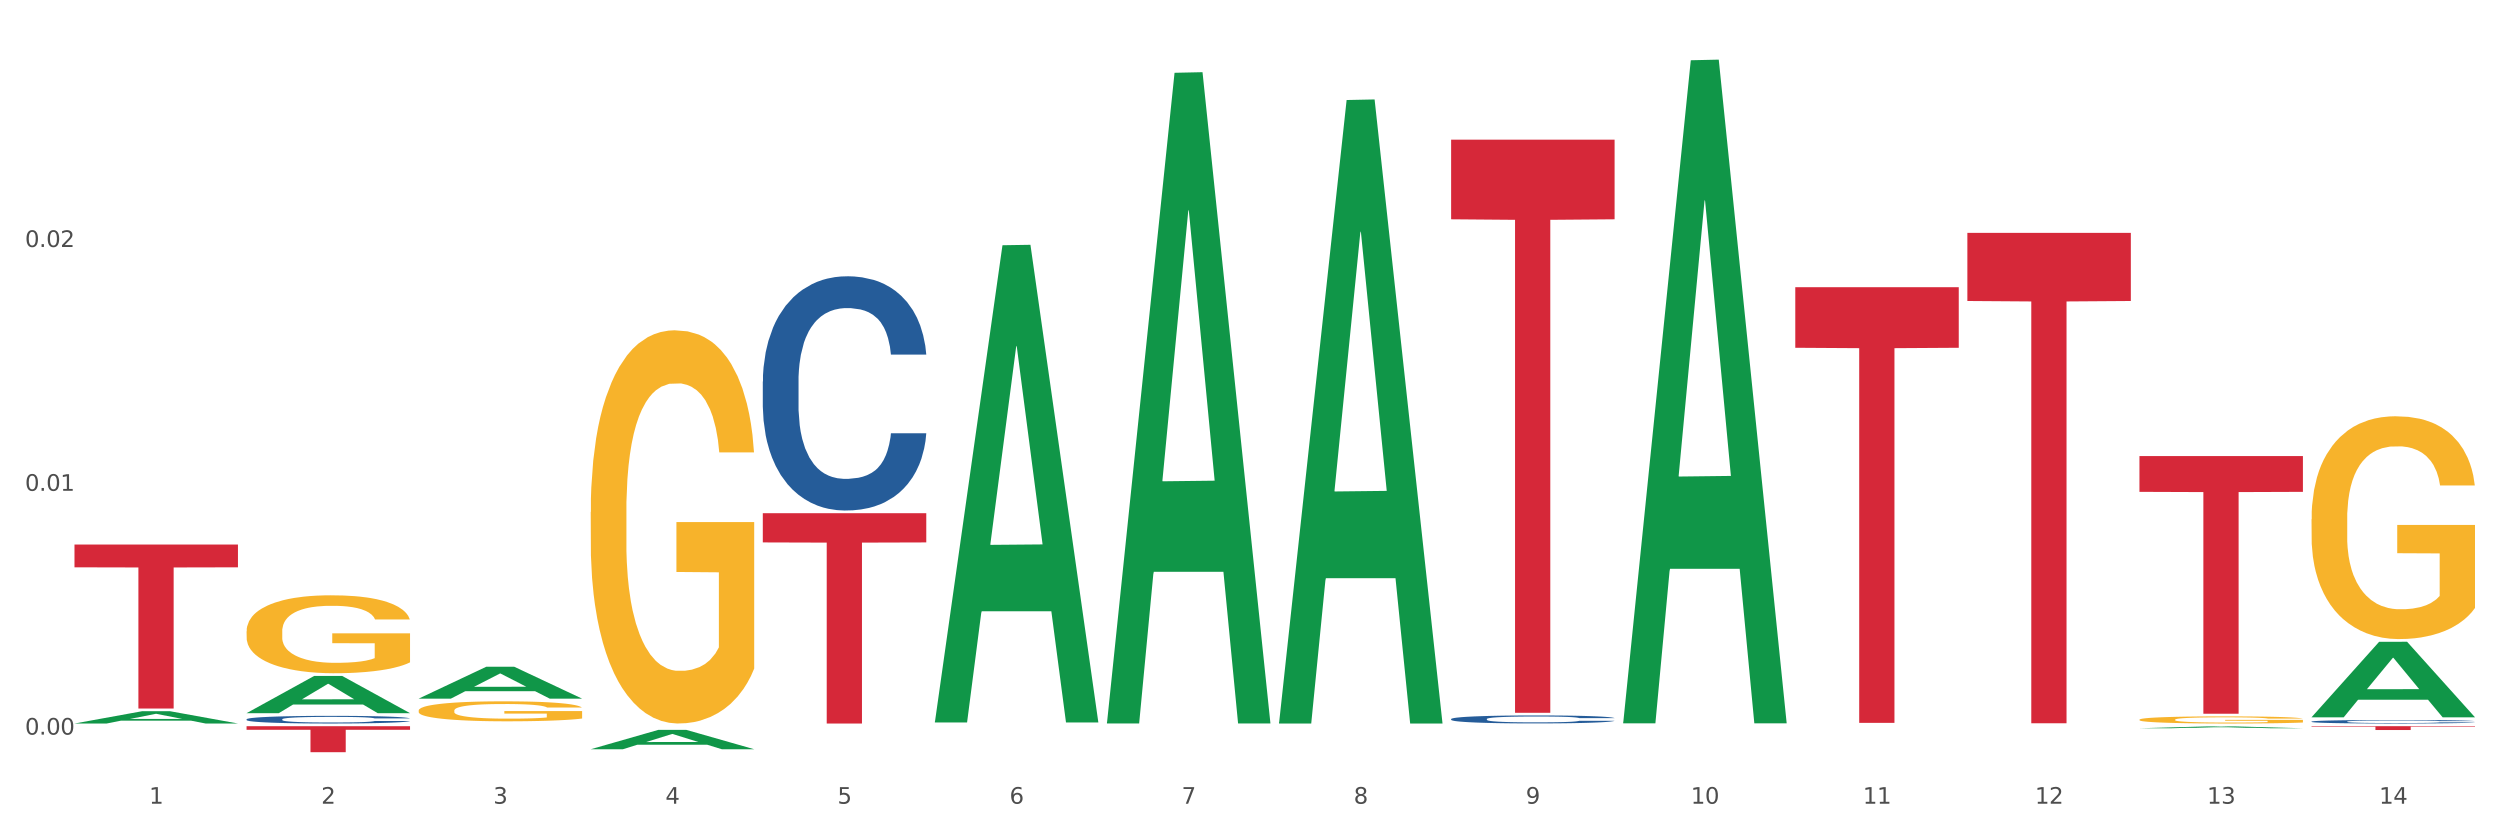 <?xml version="1.0" encoding="utf-8" standalone="no"?>
<!DOCTYPE svg PUBLIC "-//W3C//DTD SVG 1.1//EN"
  "http://www.w3.org/Graphics/SVG/1.1/DTD/svg11.dtd">
<svg xmlns:xlink="http://www.w3.org/1999/xlink" width="1080pt" height="360pt" viewBox="0 0 1080 360" xmlns="http://www.w3.org/2000/svg" version="1.1">
 <rect x="0" y="0" width="1080" height="360" fill="#333333" stroke="none"/>
 <defs>
  <style type="text/css">*{stroke-linejoin: round; stroke-linecap: butt}</style>
 </defs>
 <g id="figure_1">
  <g id="patch_1">
   <path d="M 0 360 
L 1080 360 
L 1080 0 
L 0 0 
z
" style="fill: #ffffff; stroke: #ffffff; stroke-linejoin: miter"/>
  </g>
  <g id="axes_1">
   <g id="matplotlib.axis_1">
    <g id="xtick_1">
     <g id="text_1">
      <!-- 1 -->
      <g style="fill: #4d4d4d" transform="translate(64.432 347.204) scale(0.096 -0.096)">
       <defs>
        <path id="DejaVuSans-31" d="M 794 531 
L 1825 531 
L 1825 4091 
L 703 3866 
L 703 4441 
L 1819 4666 
L 2450 4666 
L 2450 531 
L 3481 531 
L 3481 0 
L 794 0 
L 794 531 
z
" transform="scale(0.016)"/>
       </defs>
       <use xlink:href="#DejaVuSans-31"/>
      </g>
     </g>
    </g>
    <g id="xtick_2">
     <g id="text_2">
      <!-- 2 -->
      <g style="fill: #4d4d4d" transform="translate(138.771 347.204) scale(0.096 -0.096)">
       <defs>
        <path id="DejaVuSans-32" d="M 1228 531 
L 3431 531 
L 3431 0 
L 469 0 
L 469 531 
Q 828 903 1448 1529 
Q 2069 2156 2228 2338 
Q 2531 2678 2651 2914 
Q 2772 3150 2772 3378 
Q 2772 3750 2511 3984 
Q 2250 4219 1831 4219 
Q 1534 4219 1204 4116 
Q 875 4013 500 3803 
L 500 4441 
Q 881 4594 1212 4672 
Q 1544 4750 1819 4750 
Q 2544 4750 2975 4387 
Q 3406 4025 3406 3419 
Q 3406 3131 3298 2873 
Q 3191 2616 2906 2266 
Q 2828 2175 2409 1742 
Q 1991 1309 1228 531 
z
" transform="scale(0.016)"/>
       </defs>
       <use xlink:href="#DejaVuSans-32"/>
      </g>
     </g>
    </g>
    <g id="xtick_3">
     <g id="text_3">
      <!-- 3 -->
      <g style="fill: #4d4d4d" transform="translate(213.109 347.204) scale(0.096 -0.096)">
       <defs>
        <path id="DejaVuSans-33" d="M 2597 2516 
Q 3050 2419 3304 2112 
Q 3559 1806 3559 1356 
Q 3559 666 3084 287 
Q 2609 -91 1734 -91 
Q 1441 -91 1130 -33 
Q 819 25 488 141 
L 488 750 
Q 750 597 1062 519 
Q 1375 441 1716 441 
Q 2309 441 2620 675 
Q 2931 909 2931 1356 
Q 2931 1769 2642 2001 
Q 2353 2234 1838 2234 
L 1294 2234 
L 1294 2753 
L 1863 2753 
Q 2328 2753 2575 2939 
Q 2822 3125 2822 3475 
Q 2822 3834 2567 4026 
Q 2313 4219 1838 4219 
Q 1578 4219 1281 4162 
Q 984 4106 628 3988 
L 628 4550 
Q 988 4650 1302 4700 
Q 1616 4750 1894 4750 
Q 2613 4750 3031 4423 
Q 3450 4097 3450 3541 
Q 3450 3153 3228 2886 
Q 3006 2619 2597 2516 
z
" transform="scale(0.016)"/>
       </defs>
       <use xlink:href="#DejaVuSans-33"/>
      </g>
     </g>
    </g>
    <g id="xtick_4">
     <g id="text_4">
      <!-- 4 -->
      <g style="fill: #4d4d4d" transform="translate(287.448 347.204) scale(0.096 -0.096)">
       <defs>
        <path id="DejaVuSans-34" d="M 2419 4116 
L 825 1625 
L 2419 1625 
L 2419 4116 
z
M 2253 4666 
L 3047 4666 
L 3047 1625 
L 3713 1625 
L 3713 1100 
L 3047 1100 
L 3047 0 
L 2419 0 
L 2419 1100 
L 313 1100 
L 313 1709 
L 2253 4666 
z
" transform="scale(0.016)"/>
       </defs>
       <use xlink:href="#DejaVuSans-34"/>
      </g>
     </g>
    </g>
    <g id="xtick_5">
     <g id="text_5">
      <!-- 5 -->
      <g style="fill: #4d4d4d" transform="translate(361.787 347.204) scale(0.096 -0.096)">
       <defs>
        <path id="DejaVuSans-35" d="M 691 4666 
L 3169 4666 
L 3169 4134 
L 1269 4134 
L 1269 2991 
Q 1406 3038 1543 3061 
Q 1681 3084 1819 3084 
Q 2600 3084 3056 2656 
Q 3513 2228 3513 1497 
Q 3513 744 3044 326 
Q 2575 -91 1722 -91 
Q 1428 -91 1123 -41 
Q 819 9 494 109 
L 494 744 
Q 775 591 1075 516 
Q 1375 441 1709 441 
Q 2250 441 2565 725 
Q 2881 1009 2881 1497 
Q 2881 1984 2565 2268 
Q 2250 2553 1709 2553 
Q 1456 2553 1204 2497 
Q 953 2441 691 2322 
L 691 4666 
z
" transform="scale(0.016)"/>
       </defs>
       <use xlink:href="#DejaVuSans-35"/>
      </g>
     </g>
    </g>
    <g id="xtick_6">
     <g id="text_6">
      <!-- 6 -->
      <g style="fill: #4d4d4d" transform="translate(436.125 347.204) scale(0.096 -0.096)">
       <defs>
        <path id="DejaVuSans-36" d="M 2113 2584 
Q 1688 2584 1439 2293 
Q 1191 2003 1191 1497 
Q 1191 994 1439 701 
Q 1688 409 2113 409 
Q 2538 409 2786 701 
Q 3034 994 3034 1497 
Q 3034 2003 2786 2293 
Q 2538 2584 2113 2584 
z
M 3366 4563 
L 3366 3988 
Q 3128 4100 2886 4159 
Q 2644 4219 2406 4219 
Q 1781 4219 1451 3797 
Q 1122 3375 1075 2522 
Q 1259 2794 1537 2939 
Q 1816 3084 2150 3084 
Q 2853 3084 3261 2657 
Q 3669 2231 3669 1497 
Q 3669 778 3244 343 
Q 2819 -91 2113 -91 
Q 1303 -91 875 529 
Q 447 1150 447 2328 
Q 447 3434 972 4092 
Q 1497 4750 2381 4750 
Q 2619 4750 2861 4703 
Q 3103 4656 3366 4563 
z
" transform="scale(0.016)"/>
       </defs>
       <use xlink:href="#DejaVuSans-36"/>
      </g>
     </g>
    </g>
    <g id="xtick_7">
     <g id="text_7">
      <!-- 7 -->
      <g style="fill: #4d4d4d" transform="translate(510.464 347.204) scale(0.096 -0.096)">
       <defs>
        <path id="DejaVuSans-37" d="M 525 4666 
L 3525 4666 
L 3525 4397 
L 1831 0 
L 1172 0 
L 2766 4134 
L 525 4134 
L 525 4666 
z
" transform="scale(0.016)"/>
       </defs>
       <use xlink:href="#DejaVuSans-37"/>
      </g>
     </g>
    </g>
    <g id="xtick_8">
     <g id="text_8">
      <!-- 8 -->
      <g style="fill: #4d4d4d" transform="translate(584.803 347.204) scale(0.096 -0.096)">
       <defs>
        <path id="DejaVuSans-38" d="M 2034 2216 
Q 1584 2216 1326 1975 
Q 1069 1734 1069 1313 
Q 1069 891 1326 650 
Q 1584 409 2034 409 
Q 2484 409 2743 651 
Q 3003 894 3003 1313 
Q 3003 1734 2745 1975 
Q 2488 2216 2034 2216 
z
M 1403 2484 
Q 997 2584 770 2862 
Q 544 3141 544 3541 
Q 544 4100 942 4425 
Q 1341 4750 2034 4750 
Q 2731 4750 3128 4425 
Q 3525 4100 3525 3541 
Q 3525 3141 3298 2862 
Q 3072 2584 2669 2484 
Q 3125 2378 3379 2068 
Q 3634 1759 3634 1313 
Q 3634 634 3220 271 
Q 2806 -91 2034 -91 
Q 1263 -91 848 271 
Q 434 634 434 1313 
Q 434 1759 690 2068 
Q 947 2378 1403 2484 
z
M 1172 3481 
Q 1172 3119 1398 2916 
Q 1625 2713 2034 2713 
Q 2441 2713 2670 2916 
Q 2900 3119 2900 3481 
Q 2900 3844 2670 4047 
Q 2441 4250 2034 4250 
Q 1625 4250 1398 4047 
Q 1172 3844 1172 3481 
z
" transform="scale(0.016)"/>
       </defs>
       <use xlink:href="#DejaVuSans-38"/>
      </g>
     </g>
    </g>
    <g id="xtick_9">
     <g id="text_9">
      <!-- 9 -->
      <g style="fill: #4d4d4d" transform="translate(659.142 347.204) scale(0.096 -0.096)">
       <defs>
        <path id="DejaVuSans-39" d="M 703 97 
L 703 672 
Q 941 559 1184 500 
Q 1428 441 1663 441 
Q 2288 441 2617 861 
Q 2947 1281 2994 2138 
Q 2813 1869 2534 1725 
Q 2256 1581 1919 1581 
Q 1219 1581 811 2004 
Q 403 2428 403 3163 
Q 403 3881 828 4315 
Q 1253 4750 1959 4750 
Q 2769 4750 3195 4129 
Q 3622 3509 3622 2328 
Q 3622 1225 3098 567 
Q 2575 -91 1691 -91 
Q 1453 -91 1209 -44 
Q 966 3 703 97 
z
M 1959 2075 
Q 2384 2075 2632 2365 
Q 2881 2656 2881 3163 
Q 2881 3666 2632 3958 
Q 2384 4250 1959 4250 
Q 1534 4250 1286 3958 
Q 1038 3666 1038 3163 
Q 1038 2656 1286 2365 
Q 1534 2075 1959 2075 
z
" transform="scale(0.016)"/>
       </defs>
       <use xlink:href="#DejaVuSans-39"/>
      </g>
     </g>
    </g>
    <g id="xtick_10">
     <g id="text_10">
      <!-- 10 -->
      <g style="fill: #4d4d4d" transform="translate(730.426 347.204) scale(0.096 -0.096)">
       <defs>
        <path id="DejaVuSans-30" d="M 2034 4250 
Q 1547 4250 1301 3770 
Q 1056 3291 1056 2328 
Q 1056 1369 1301 889 
Q 1547 409 2034 409 
Q 2525 409 2770 889 
Q 3016 1369 3016 2328 
Q 3016 3291 2770 3770 
Q 2525 4250 2034 4250 
z
M 2034 4750 
Q 2819 4750 3233 4129 
Q 3647 3509 3647 2328 
Q 3647 1150 3233 529 
Q 2819 -91 2034 -91 
Q 1250 -91 836 529 
Q 422 1150 422 2328 
Q 422 3509 836 4129 
Q 1250 4750 2034 4750 
z
" transform="scale(0.016)"/>
       </defs>
       <use xlink:href="#DejaVuSans-31"/>
       <use xlink:href="#DejaVuSans-30" transform="translate(63.623 0)"/>
      </g>
     </g>
    </g>
    <g id="xtick_11">
     <g id="text_11">
      <!-- 11 -->
      <g style="fill: #4d4d4d" transform="translate(804.765 347.204) scale(0.096 -0.096)">
       <use xlink:href="#DejaVuSans-31"/>
       <use xlink:href="#DejaVuSans-31" transform="translate(63.623 0)"/>
      </g>
     </g>
    </g>
    <g id="xtick_12">
     <g id="text_12">
      <!-- 12 -->
      <g style="fill: #4d4d4d" transform="translate(879.104 347.204) scale(0.096 -0.096)">
       <use xlink:href="#DejaVuSans-31"/>
       <use xlink:href="#DejaVuSans-32" transform="translate(63.623 0)"/>
      </g>
     </g>
    </g>
    <g id="xtick_13">
     <g id="text_13">
      <!-- 13 -->
      <g style="fill: #4d4d4d" transform="translate(953.442 347.204) scale(0.096 -0.096)">
       <use xlink:href="#DejaVuSans-31"/>
       <use xlink:href="#DejaVuSans-33" transform="translate(63.623 0)"/>
      </g>
     </g>
    </g>
    <g id="xtick_14">
     <g id="text_14">
      <!-- 14 -->
      <g style="fill: #4d4d4d" transform="translate(1027.781 347.204) scale(0.096 -0.096)">
       <use xlink:href="#DejaVuSans-31"/>
       <use xlink:href="#DejaVuSans-34" transform="translate(63.623 0)"/>
      </g>
     </g>
    </g>
    <g id="xtick_15"/>
    <g id="xtick_16"/>
    <g id="xtick_17"/>
    <g id="xtick_18"/>
    <g id="xtick_19"/>
    <g id="xtick_20"/>
    <g id="xtick_21"/>
    <g id="xtick_22"/>
    <g id="xtick_23"/>
    <g id="xtick_24"/>
    <g id="xtick_25"/>
    <g id="xtick_26"/>
    <g id="xtick_27"/>
   </g>
   <g id="matplotlib.axis_2">
    <g id="ytick_1">
     <g id="text_15">
      <!-- 0.00 -->
      <g style="fill: #4d4d4d" transform="translate(10.8 317.356) scale(0.096 -0.096)">
       <defs>
        <path id="DejaVuSans-2e" d="M 684 794 
L 1344 794 
L 1344 0 
L 684 0 
L 684 794 
z
" transform="scale(0.016)"/>
       </defs>
       <use xlink:href="#DejaVuSans-30"/>
       <use xlink:href="#DejaVuSans-2e" transform="translate(63.623 0)"/>
       <use xlink:href="#DejaVuSans-30" transform="translate(95.41 0)"/>
       <use xlink:href="#DejaVuSans-30" transform="translate(159.033 0)"/>
      </g>
     </g>
    </g>
    <g id="ytick_2">
     <g id="text_16">
      <!-- 0.01 -->
      <g style="fill: #4d4d4d" transform="translate(10.8 212.024) scale(0.096 -0.096)">
       <use xlink:href="#DejaVuSans-30"/>
       <use xlink:href="#DejaVuSans-2e" transform="translate(63.623 0)"/>
       <use xlink:href="#DejaVuSans-30" transform="translate(95.41 0)"/>
       <use xlink:href="#DejaVuSans-31" transform="translate(159.033 0)"/>
      </g>
     </g>
    </g>
    <g id="ytick_3">
     <g id="text_17">
      <!-- 0.02 -->
      <g style="fill: #4d4d4d" transform="translate(10.8 106.691) scale(0.096 -0.096)">
       <use xlink:href="#DejaVuSans-30"/>
       <use xlink:href="#DejaVuSans-2e" transform="translate(63.623 0)"/>
       <use xlink:href="#DejaVuSans-30" transform="translate(95.41 0)"/>
       <use xlink:href="#DejaVuSans-32" transform="translate(159.033 0)"/>
      </g>
     </g>
    </g>
    <g id="ytick_4"/>
    <g id="ytick_5"/>
    <g id="ytick_6"/>
   </g>
   <g id="PolyCollection_1">
    <path d="M 32.175 312.547 
L 32.248 312.542 
L 61.37 307.249 
L 73.456 307.244 
L 102.797 312.557 
L 88.818 312.557 
L 82.484 311.32 
L 52.415 311.32 
L 52.197 311.34 
L 46.081 312.557 
L 32.175 312.557 
L 32.175 312.547 
L 56.201 310.582 
L 78.698 310.577 
L 67.559 308.376 
L 67.413 308.366 
L 67.267 308.381 
L 56.128 310.577 
L 56.201 310.582 
L 32.175 312.547 
z
" clip-path="url(#p39536ffff4)" style="fill: #109648"/>
    <path d="M 180.852 306.963 
L 180.936 306.955 
L 180.936 306.671 
L 181.103 306.427 
L 181.936 305.835 
L 183.187 305.346 
L 184.104 305.086 
L 185.021 304.873 
L 186.105 304.66 
L 187.439 304.439 
L 189.857 304.116 
L 191.358 303.95 
L 193.192 303.777 
L 196.528 303.524 
L 198.946 303.382 
L 201.447 303.264 
L 205.533 303.122 
L 208.201 303.059 
L 211.036 303.012 
L 214.454 302.98 
L 217.039 302.972 
L 222.709 302.996 
L 227.545 303.067 
L 229.879 303.122 
L 232.881 303.217 
L 234.465 303.28 
L 237.05 303.406 
L 239.718 303.572 
L 241.552 303.714 
L 244.304 303.982 
L 246.388 304.25 
L 248.306 304.581 
L 249.306 304.81 
L 250.057 305.023 
L 250.724 305.267 
L 251.391 305.654 
L 236.383 305.654 
L 235.799 305.378 
L 234.882 305.118 
L 233.548 304.865 
L 232.38 304.707 
L 230.379 304.51 
L 228.545 304.384 
L 226.627 304.289 
L 224.293 304.211 
L 222.458 304.171 
L 219.874 304.14 
L 214.788 304.148 
L 211.369 304.211 
L 209.034 304.289 
L 207.534 304.36 
L 206.2 304.439 
L 204.699 304.55 
L 202.948 304.715 
L 201.697 304.865 
L 200.446 305.055 
L 199.446 305.244 
L 198.529 305.465 
L 197.778 305.701 
L 197.195 305.946 
L 196.694 306.245 
L 196.277 306.742 
L 196.277 307.823 
L 196.444 308.067 
L 196.861 308.391 
L 197.361 308.635 
L 198.195 308.927 
L 198.946 309.124 
L 200.363 309.408 
L 201.947 309.645 
L 203.198 309.795 
L 204.449 309.921 
L 206.616 310.094 
L 209.034 310.236 
L 211.119 310.323 
L 213.954 310.402 
L 215.871 310.433 
L 217.539 310.449 
L 221.625 310.449 
L 224.543 310.426 
L 227.795 310.37 
L 230.296 310.299 
L 232.38 310.213 
L 234.715 310.071 
L 236.216 309.937 
L 236.216 308.288 
L 217.873 308.28 
L 217.873 307.184 
L 251.474 307.184 
L 251.474 310.402 
L 250.057 310.567 
L 248.473 310.717 
L 246.805 310.851 
L 244.304 311.017 
L 241.302 311.175 
L 238.634 311.285 
L 235.799 311.38 
L 232.464 311.467 
L 228.128 311.545 
L 225.46 311.577 
L 222.125 311.601 
L 218.206 311.609 
L 214.788 311.593 
L 211.452 311.553 
L 207.951 311.482 
L 204.532 311.38 
L 201.947 311.277 
L 199.362 311.151 
L 196.611 310.986 
L 194.443 310.828 
L 192.776 310.686 
L 190.941 310.504 
L 188.94 310.268 
L 187.439 310.055 
L 186.105 309.834 
L 184.688 309.55 
L 183.687 309.306 
L 182.687 308.998 
L 182.103 308.769 
L 181.436 308.414 
L 180.936 307.917 
L 180.852 306.963 
z
" clip-path="url(#p39536ffff4)" style="fill: #f7b32b"/>
    <path d="M 255.191 221.18 
L 255.275 221.024 
L 255.275 215.439 
L 255.441 210.63 
L 256.275 198.995 
L 257.526 189.376 
L 258.443 184.256 
L 259.36 180.067 
L 260.444 175.879 
L 261.778 171.535 
L 264.196 165.174 
L 265.697 161.916 
L 267.531 158.503 
L 270.866 153.539 
L 273.284 150.746 
L 275.786 148.419 
L 279.871 145.626 
L 282.539 144.385 
L 285.374 143.454 
L 288.793 142.834 
L 291.377 142.679 
L 297.047 143.144 
L 301.883 144.54 
L 304.218 145.626 
L 307.219 147.488 
L 308.804 148.729 
L 311.388 151.211 
L 314.057 154.469 
L 315.891 157.262 
L 318.642 162.537 
L 320.727 167.811 
L 322.645 174.327 
L 323.645 178.826 
L 324.395 183.015 
L 325.062 187.824 
L 325.73 195.426 
L 310.721 195.426 
L 310.138 189.996 
L 309.221 184.877 
L 307.886 179.912 
L 306.719 176.81 
L 304.718 172.931 
L 302.884 170.449 
L 300.966 168.587 
L 298.631 167.036 
L 296.797 166.26 
L 294.212 165.639 
L 289.126 165.795 
L 285.708 167.036 
L 283.373 168.587 
L 281.872 169.983 
L 280.538 171.535 
L 279.037 173.707 
L 277.286 176.965 
L 276.036 179.912 
L 274.785 183.636 
L 273.785 187.359 
L 272.867 191.703 
L 272.117 196.357 
L 271.533 201.167 
L 271.033 207.062 
L 270.616 216.836 
L 270.616 238.09 
L 270.783 242.899 
L 271.2 249.26 
L 271.7 254.069 
L 272.534 259.81 
L 273.284 263.688 
L 274.702 269.273 
L 276.286 273.927 
L 277.537 276.875 
L 278.787 279.357 
L 280.955 282.77 
L 283.373 285.563 
L 285.458 287.269 
L 288.292 288.821 
L 290.21 289.441 
L 291.878 289.752 
L 295.963 289.752 
L 298.882 289.286 
L 302.133 288.2 
L 304.635 286.804 
L 306.719 285.097 
L 309.054 282.305 
L 310.555 279.667 
L 310.555 247.243 
L 292.211 247.088 
L 292.211 225.524 
L 325.813 225.524 
L 325.813 288.821 
L 324.395 292.079 
L 322.811 295.026 
L 321.144 297.664 
L 318.642 300.922 
L 315.641 304.024 
L 312.973 306.196 
L 310.138 308.058 
L 306.803 309.765 
L 302.467 311.316 
L 299.799 311.937 
L 296.464 312.402 
L 292.545 312.557 
L 289.126 312.247 
L 285.791 311.471 
L 282.289 310.075 
L 278.871 308.058 
L 276.286 306.041 
L 273.701 303.559 
L 270.95 300.301 
L 268.782 297.198 
L 267.114 294.406 
L 265.28 290.838 
L 263.279 286.183 
L 261.778 281.995 
L 260.444 277.651 
L 259.027 272.066 
L 258.026 267.256 
L 257.025 261.206 
L 256.442 256.707 
L 255.775 249.725 
L 255.275 239.952 
L 255.191 221.18 
z
" clip-path="url(#p39536ffff4)" style="fill: #f7b32b"/>
    <path d="M 924.24 310.9 
L 924.323 310.897 
L 924.323 310.796 
L 924.49 310.709 
L 925.323 310.497 
L 926.574 310.323 
L 927.491 310.23 
L 928.408 310.154 
L 929.492 310.078 
L 930.826 309.999 
L 933.244 309.884 
L 934.745 309.825 
L 936.58 309.763 
L 939.915 309.673 
L 942.333 309.622 
L 944.834 309.58 
L 948.92 309.53 
L 951.588 309.507 
L 954.423 309.49 
L 957.841 309.479 
L 960.426 309.476 
L 966.096 309.485 
L 970.932 309.51 
L 973.266 309.53 
L 976.268 309.563 
L 977.852 309.586 
L 980.437 309.631 
L 983.105 309.69 
L 984.939 309.741 
L 987.691 309.836 
L 989.775 309.932 
L 991.693 310.05 
L 992.693 310.132 
L 993.444 310.208 
L 994.111 310.295 
L 994.778 310.433 
L 979.77 310.433 
L 979.186 310.334 
L 978.269 310.241 
L 976.935 310.151 
L 975.768 310.095 
L 973.766 310.025 
L 971.932 309.98 
L 970.014 309.946 
L 967.68 309.918 
L 965.845 309.904 
L 963.261 309.893 
L 958.175 309.895 
L 954.756 309.918 
L 952.422 309.946 
L 950.921 309.971 
L 949.587 309.999 
L 948.086 310.039 
L 946.335 310.098 
L 945.084 310.151 
L 943.834 310.219 
L 942.833 310.286 
L 941.916 310.365 
L 941.165 310.45 
L 940.582 310.537 
L 940.081 310.644 
L 939.665 310.821 
L 939.665 311.207 
L 939.831 311.294 
L 940.248 311.409 
L 940.749 311.496 
L 941.582 311.6 
L 942.333 311.671 
L 943.75 311.772 
L 945.334 311.857 
L 946.585 311.91 
L 947.836 311.955 
L 950.004 312.017 
L 952.422 312.068 
L 954.506 312.099 
L 957.341 312.127 
L 959.259 312.138 
L 960.926 312.144 
L 965.012 312.144 
L 967.93 312.135 
L 971.182 312.115 
L 973.683 312.09 
L 975.768 312.059 
L 978.102 312.008 
L 979.603 311.961 
L 979.603 311.373 
L 961.26 311.37 
L 961.26 310.979 
L 994.861 310.979 
L 994.861 312.127 
L 993.444 312.186 
L 991.86 312.239 
L 990.192 312.287 
L 987.691 312.346 
L 984.689 312.402 
L 982.021 312.442 
L 979.186 312.476 
L 975.851 312.507 
L 971.515 312.535 
L 968.847 312.546 
L 965.512 312.554 
L 961.593 312.557 
L 958.175 312.552 
L 954.84 312.537 
L 951.338 312.512 
L 947.919 312.476 
L 945.334 312.439 
L 942.75 312.394 
L 939.998 312.335 
L 937.83 312.279 
L 936.163 312.228 
L 934.328 312.163 
L 932.327 312.079 
L 930.826 312.003 
L 929.492 311.924 
L 928.075 311.823 
L 927.074 311.736 
L 926.074 311.626 
L 925.49 311.544 
L 924.823 311.418 
L 924.323 311.24 
L 924.24 310.9 
z
" clip-path="url(#p39536ffff4)" style="fill: #f7b32b"/>
    <path d="M 998.578 224.305 
L 998.662 224.217 
L 998.662 221.052 
L 998.828 218.327 
L 999.662 211.734 
L 1000.913 206.283 
L 1001.83 203.382 
L 1002.747 201.009 
L 1003.831 198.635 
L 1005.165 196.173 
L 1007.583 192.569 
L 1009.084 190.723 
L 1010.918 188.789 
L 1014.253 185.976 
L 1016.671 184.393 
L 1019.173 183.075 
L 1023.258 181.492 
L 1025.926 180.789 
L 1028.761 180.261 
L 1032.18 179.91 
L 1034.765 179.822 
L 1040.434 180.086 
L 1045.27 180.877 
L 1047.605 181.492 
L 1050.607 182.547 
L 1052.191 183.25 
L 1054.775 184.657 
L 1057.444 186.503 
L 1059.278 188.086 
L 1062.029 191.075 
L 1064.114 194.064 
L 1066.032 197.756 
L 1067.032 200.305 
L 1067.783 202.679 
L 1068.45 205.404 
L 1069.117 209.712 
L 1054.108 209.712 
L 1053.525 206.635 
L 1052.608 203.734 
L 1051.274 200.921 
L 1050.106 199.162 
L 1048.105 196.965 
L 1046.271 195.558 
L 1044.353 194.503 
L 1042.019 193.624 
L 1040.184 193.184 
L 1037.599 192.833 
L 1032.513 192.921 
L 1029.095 193.624 
L 1026.76 194.503 
L 1025.259 195.294 
L 1023.925 196.173 
L 1022.425 197.404 
L 1020.674 199.25 
L 1019.423 200.921 
L 1018.172 203.031 
L 1017.172 205.14 
L 1016.255 207.602 
L 1015.504 210.239 
L 1014.92 212.965 
L 1014.42 216.305 
L 1014.003 221.844 
L 1014.003 233.887 
L 1014.17 236.613 
L 1014.587 240.217 
L 1015.087 242.942 
L 1015.921 246.195 
L 1016.671 248.393 
L 1018.089 251.558 
L 1019.673 254.195 
L 1020.924 255.865 
L 1022.174 257.272 
L 1024.342 259.206 
L 1026.76 260.788 
L 1028.845 261.755 
L 1031.68 262.634 
L 1033.597 262.986 
L 1035.265 263.162 
L 1039.35 263.162 
L 1042.269 262.898 
L 1045.52 262.283 
L 1048.022 261.492 
L 1050.106 260.525 
L 1052.441 258.942 
L 1053.942 257.448 
L 1053.942 239.074 
L 1035.598 238.986 
L 1035.598 226.767 
L 1069.2 226.767 
L 1069.2 262.634 
L 1067.783 264.481 
L 1066.198 266.151 
L 1064.531 267.645 
L 1062.029 269.492 
L 1059.028 271.25 
L 1056.36 272.481 
L 1053.525 273.535 
L 1050.19 274.502 
L 1045.854 275.382 
L 1043.186 275.733 
L 1039.851 275.997 
L 1035.932 276.085 
L 1032.513 275.909 
L 1029.178 275.47 
L 1025.676 274.678 
L 1022.258 273.535 
L 1019.673 272.393 
L 1017.088 270.986 
L 1014.337 269.14 
L 1012.169 267.382 
L 1010.501 265.799 
L 1008.667 263.777 
L 1006.666 261.14 
L 1005.165 258.766 
L 1003.831 256.305 
L 1002.414 253.14 
L 1001.413 250.415 
L 1000.413 246.986 
L 999.829 244.437 
L 999.162 240.481 
L 998.662 234.942 
L 998.578 224.305 
z
" clip-path="url(#p39536ffff4)" style="fill: #f7b32b"/>
    <path d="M 998.578 313.709 
L 1069.2 313.709 
L 1069.2 313.94 
L 1041.42 313.941 
L 1041.42 315.37 
L 1026.191 315.37 
L 1026.191 313.941 
L 998.578 313.94 
L 998.578 313.711 
L 998.578 313.709 
z
" clip-path="url(#p39536ffff4)" style="fill: #d62839"/>
    <path d="M 924.24 197.009 
L 994.861 197.009 
L 994.861 212.478 
L 967.081 212.583 
L 967.081 308.324 
L 951.852 308.324 
L 951.852 212.583 
L 924.24 212.478 
L 924.24 197.114 
L 924.24 197.009 
z
" clip-path="url(#p39536ffff4)" style="fill: #d62839"/>
    <path d="M 998.578 311.716 
L 998.662 311.714 
L 998.662 311.675 
L 998.912 311.622 
L 999.83 311.524 
L 1000.999 311.45 
L 1003.003 311.364 
L 1004.088 311.328 
L 1005.507 311.287 
L 1008.429 311.222 
L 1011.768 311.166 
L 1014.105 311.135 
L 1015.858 311.116 
L 1019.781 311.081 
L 1022.035 311.065 
L 1024.373 311.053 
L 1026.376 311.044 
L 1029.715 311.035 
L 1032.387 311.03 
L 1035.475 311.029 
L 1038.063 311.03 
L 1041.486 311.036 
L 1046.494 311.053 
L 1048.414 311.062 
L 1051.002 311.079 
L 1053.673 311.102 
L 1055.844 311.124 
L 1058.348 311.156 
L 1060.936 311.198 
L 1063.44 311.251 
L 1065.193 311.3 
L 1066.612 311.351 
L 1067.864 311.414 
L 1068.783 311.483 
L 1069.2 311.54 
L 1053.924 311.54 
L 1053.506 311.488 
L 1052.671 311.432 
L 1051.837 311.395 
L 1050.918 311.364 
L 1049.499 311.329 
L 1048.247 311.307 
L 1046.16 311.28 
L 1044.24 311.263 
L 1042.654 311.254 
L 1040.734 311.245 
L 1036.644 311.237 
L 1033.722 311.237 
L 1031.886 311.24 
L 1029.632 311.247 
L 1027.712 311.256 
L 1025.458 311.273 
L 1023.705 311.291 
L 1021.952 311.315 
L 1020.95 311.332 
L 1019.448 311.363 
L 1018.446 311.388 
L 1017.11 311.431 
L 1016.359 311.462 
L 1015.023 311.541 
L 1014.439 311.6 
L 1014.188 311.64 
L 1014.022 311.685 
L 1014.022 311.903 
L 1014.522 312 
L 1014.94 312.042 
L 1015.608 312.09 
L 1016.86 312.151 
L 1018.696 312.211 
L 1020.616 312.254 
L 1022.202 312.281 
L 1023.705 312.3 
L 1025.207 312.316 
L 1027.044 312.33 
L 1028.547 312.338 
L 1030.8 312.346 
L 1033.472 312.351 
L 1035.559 312.351 
L 1039.816 312.344 
L 1041.736 312.337 
L 1043.572 312.327 
L 1045.576 312.312 
L 1047.162 312.295 
L 1048.08 312.282 
L 1049.583 312.256 
L 1050.752 312.228 
L 1051.753 312.196 
L 1052.421 312.168 
L 1053.172 312.126 
L 1053.757 312.078 
L 1053.924 312.053 
L 1069.2 312.053 
L 1068.866 312.104 
L 1068.282 312.152 
L 1067.113 312.218 
L 1066.195 312.256 
L 1064.776 312.302 
L 1063.273 312.341 
L 1061.186 312.384 
L 1059.266 312.416 
L 1057.263 312.444 
L 1055.092 312.469 
L 1051.169 312.504 
L 1049.75 312.514 
L 1046.745 312.531 
L 1044.407 312.54 
L 1040.985 312.55 
L 1037.479 312.556 
L 1033.806 312.557 
L 1030.55 312.554 
L 1026.96 312.546 
L 1024.707 312.538 
L 1022.202 312.525 
L 1019.281 312.506 
L 1016.526 312.482 
L 1013.938 312.454 
L 1011.517 312.422 
L 1009.263 312.386 
L 1006.342 312.326 
L 1004.171 312.267 
L 1002.585 312.212 
L 1001.5 312.166 
L 1000.415 312.108 
L 999.83 312.067 
L 998.912 311.97 
L 998.578 311.879 
L 998.578 311.716 
z
" clip-path="url(#p39536ffff4)" style="fill: #255c99"/>
    <path d="M 849.901 100.59 
L 920.523 100.59 
L 920.523 130.029 
L 892.742 130.228 
L 892.742 312.437 
L 877.514 312.437 
L 877.514 130.228 
L 849.901 130.029 
L 849.901 100.788 
L 849.901 100.59 
z
" clip-path="url(#p39536ffff4)" style="fill: #d62839"/>
    <path d="M 626.885 60.326 
L 697.506 60.326 
L 697.506 94.733 
L 669.726 94.965 
L 669.726 307.916 
L 654.497 307.916 
L 654.497 94.965 
L 626.885 94.733 
L 626.885 60.559 
L 626.885 60.326 
z
" clip-path="url(#p39536ffff4)" style="fill: #d62839"/>
    <path d="M 329.53 221.699 
L 400.152 221.699 
L 400.152 234.325 
L 372.371 234.41 
L 372.371 312.557 
L 357.143 312.557 
L 357.143 234.41 
L 329.53 234.325 
L 329.53 221.784 
L 329.53 221.699 
z
" clip-path="url(#p39536ffff4)" style="fill: #d62839"/>
    <path d="M 106.514 313.709 
L 177.135 313.709 
L 177.135 315.271 
L 149.355 315.282 
L 149.355 324.95 
L 134.126 324.95 
L 134.126 315.282 
L 106.514 315.271 
L 106.514 313.72 
L 106.514 313.709 
z
" clip-path="url(#p39536ffff4)" style="fill: #d62839"/>
    <path d="M 32.175 235.231 
L 102.797 235.231 
L 102.797 245.079 
L 75.017 245.145 
L 75.017 306.092 
L 59.788 306.092 
L 59.788 245.145 
L 32.175 245.079 
L 32.175 235.298 
L 32.175 235.231 
z
" clip-path="url(#p39536ffff4)" style="fill: #d62839"/>
    <path d="M 106.514 310.733 
L 106.597 310.73 
L 106.597 310.646 
L 106.848 310.531 
L 107.766 310.319 
L 108.935 310.159 
L 110.938 309.971 
L 112.023 309.893 
L 113.442 309.805 
L 116.364 309.663 
L 119.703 309.542 
L 122.04 309.475 
L 123.794 309.433 
L 127.717 309.357 
L 129.971 309.324 
L 132.308 309.297 
L 134.312 309.279 
L 137.651 309.257 
L 140.322 309.248 
L 143.411 309.245 
L 145.998 309.248 
L 149.421 309.26 
L 154.43 309.297 
L 156.35 309.318 
L 158.937 309.354 
L 161.609 309.403 
L 163.779 309.451 
L 166.283 309.521 
L 168.871 309.611 
L 171.376 309.726 
L 173.129 309.832 
L 174.548 309.944 
L 175.8 310.08 
L 176.718 310.228 
L 177.135 310.352 
L 161.859 310.352 
L 161.442 310.24 
L 160.607 310.119 
L 159.772 310.038 
L 158.854 309.971 
L 157.435 309.896 
L 156.183 309.847 
L 154.096 309.79 
L 152.176 309.753 
L 150.59 309.732 
L 148.67 309.714 
L 144.579 309.696 
L 141.658 309.696 
L 139.821 309.702 
L 137.567 309.717 
L 135.647 309.738 
L 133.393 309.775 
L 131.64 309.814 
L 129.887 309.865 
L 128.886 309.902 
L 127.383 309.968 
L 126.381 310.023 
L 125.046 310.116 
L 124.294 310.183 
L 122.959 310.355 
L 122.374 310.482 
L 122.124 310.57 
L 121.957 310.667 
L 121.957 311.139 
L 122.458 311.35 
L 122.875 311.441 
L 123.543 311.544 
L 124.795 311.677 
L 126.632 311.807 
L 128.552 311.901 
L 130.138 311.958 
L 131.64 312.001 
L 133.143 312.034 
L 134.979 312.064 
L 136.482 312.082 
L 138.736 312.1 
L 141.407 312.11 
L 143.494 312.11 
L 147.751 312.094 
L 149.671 312.079 
L 151.508 312.058 
L 153.511 312.025 
L 155.097 311.989 
L 156.016 311.961 
L 157.518 311.904 
L 158.687 311.843 
L 159.689 311.774 
L 160.357 311.713 
L 161.108 311.623 
L 161.692 311.52 
L 161.859 311.465 
L 177.135 311.465 
L 176.802 311.574 
L 176.217 311.68 
L 175.049 311.822 
L 174.13 311.904 
L 172.711 312.004 
L 171.209 312.088 
L 169.122 312.182 
L 167.202 312.252 
L 165.198 312.312 
L 163.028 312.367 
L 159.104 312.442 
L 157.685 312.463 
L 154.68 312.5 
L 152.343 312.521 
L 148.92 312.542 
L 145.414 312.554 
L 141.741 312.557 
L 138.486 312.551 
L 134.896 312.533 
L 132.642 312.515 
L 130.138 312.488 
L 127.216 312.445 
L 124.461 312.394 
L 121.874 312.333 
L 119.453 312.264 
L 117.199 312.185 
L 114.277 312.055 
L 112.107 311.928 
L 110.521 311.81 
L 109.435 311.71 
L 108.35 311.583 
L 107.766 311.496 
L 106.848 311.284 
L 106.514 311.087 
L 106.514 310.733 
z
" clip-path="url(#p39536ffff4)" style="fill: #255c99"/>
    <path d="M 329.53 164.819 
L 329.613 164.727 
L 329.613 162.139 
L 329.864 158.627 
L 330.782 152.158 
L 331.951 147.26 
L 333.954 141.53 
L 335.039 139.127 
L 336.458 136.447 
L 339.38 132.103 
L 342.719 128.407 
L 345.057 126.373 
L 346.81 125.08 
L 350.733 122.769 
L 352.987 121.753 
L 355.324 120.921 
L 357.328 120.366 
L 360.667 119.719 
L 363.338 119.442 
L 366.427 119.35 
L 369.015 119.442 
L 372.437 119.812 
L 377.446 120.921 
L 379.366 121.568 
L 381.954 122.677 
L 384.625 124.155 
L 386.795 125.634 
L 389.3 127.76 
L 391.887 130.532 
L 394.392 134.044 
L 396.145 137.279 
L 397.564 140.698 
L 398.816 144.857 
L 399.734 149.385 
L 400.152 153.175 
L 384.875 153.175 
L 384.458 149.755 
L 383.623 146.058 
L 382.788 143.563 
L 381.87 141.53 
L 380.451 139.219 
L 379.199 137.741 
L 377.112 135.985 
L 375.192 134.876 
L 373.606 134.229 
L 371.686 133.674 
L 367.595 133.12 
L 364.674 133.12 
L 362.837 133.305 
L 360.583 133.767 
L 358.663 134.414 
L 356.41 135.523 
L 354.656 136.724 
L 352.903 138.295 
L 351.902 139.404 
L 350.399 141.438 
L 349.397 143.101 
L 348.062 145.966 
L 347.31 147.999 
L 345.975 153.267 
L 345.391 157.148 
L 345.14 159.829 
L 344.973 162.786 
L 344.973 177.203 
L 345.474 183.672 
L 345.891 186.445 
L 346.559 189.587 
L 347.811 193.653 
L 349.648 197.627 
L 351.568 200.492 
L 353.154 202.248 
L 354.656 203.542 
L 356.159 204.559 
L 357.996 205.483 
L 359.498 206.037 
L 361.752 206.592 
L 364.423 206.869 
L 366.51 206.869 
L 370.768 206.407 
L 372.688 205.945 
L 374.524 205.298 
L 376.528 204.281 
L 378.114 203.172 
L 379.032 202.341 
L 380.534 200.585 
L 381.703 198.736 
L 382.705 196.611 
L 383.373 194.762 
L 384.124 191.99 
L 384.708 188.848 
L 384.875 187.184 
L 400.152 187.184 
L 399.818 190.511 
L 399.233 193.746 
L 398.065 198.089 
L 397.146 200.585 
L 395.727 203.634 
L 394.225 206.222 
L 392.138 209.087 
L 390.218 211.213 
L 388.214 213.061 
L 386.044 214.724 
L 382.121 217.035 
L 380.701 217.682 
L 377.696 218.791 
L 375.359 219.438 
L 371.936 220.085 
L 368.43 220.454 
L 364.757 220.547 
L 361.502 220.362 
L 357.912 219.807 
L 355.658 219.253 
L 353.154 218.421 
L 350.232 217.127 
L 347.477 215.556 
L 344.89 213.708 
L 342.469 211.582 
L 340.215 209.179 
L 337.293 205.205 
L 335.123 201.324 
L 333.537 197.72 
L 332.452 194.67 
L 331.366 190.788 
L 330.782 188.108 
L 329.864 181.639 
L 329.53 175.632 
L 329.53 164.819 
z
" clip-path="url(#p39536ffff4)" style="fill: #255c99"/>
    <path d="M 775.562 124.083 
L 846.184 124.083 
L 846.184 150.236 
L 818.404 150.412 
L 818.404 312.278 
L 803.175 312.278 
L 803.175 150.412 
L 775.562 150.236 
L 775.562 124.259 
L 775.562 124.083 
z
" clip-path="url(#p39536ffff4)" style="fill: #d62839"/>
    <path d="M 106.514 272.728 
L 106.597 272.697 
L 106.597 271.59 
L 106.764 270.637 
L 107.598 268.331 
L 108.848 266.424 
L 109.765 265.409 
L 110.683 264.579 
L 111.767 263.749 
L 113.101 262.887 
L 115.519 261.627 
L 117.019 260.981 
L 118.854 260.304 
L 122.189 259.32 
L 124.607 258.767 
L 127.108 258.305 
L 131.194 257.752 
L 133.862 257.506 
L 136.697 257.321 
L 140.115 257.198 
L 142.7 257.168 
L 148.37 257.26 
L 153.206 257.537 
L 155.54 257.752 
L 158.542 258.121 
L 160.126 258.367 
L 162.711 258.859 
L 165.379 259.505 
L 167.213 260.058 
L 169.965 261.104 
L 172.049 262.149 
L 173.967 263.441 
L 174.968 264.333 
L 175.718 265.163 
L 176.385 266.116 
L 177.052 267.623 
L 162.044 267.623 
L 161.46 266.547 
L 160.543 265.532 
L 159.209 264.548 
L 158.042 263.933 
L 156.041 263.164 
L 154.206 262.672 
L 152.289 262.303 
L 149.954 261.996 
L 148.12 261.842 
L 145.535 261.719 
L 140.449 261.75 
L 137.03 261.996 
L 134.696 262.303 
L 133.195 262.58 
L 131.861 262.887 
L 130.36 263.318 
L 128.609 263.964 
L 127.358 264.548 
L 126.108 265.286 
L 125.107 266.024 
L 124.19 266.885 
L 123.44 267.808 
L 122.856 268.761 
L 122.356 269.93 
L 121.939 271.867 
L 121.939 276.08 
L 122.106 277.034 
L 122.522 278.294 
L 123.023 279.248 
L 123.856 280.386 
L 124.607 281.154 
L 126.024 282.261 
L 127.609 283.184 
L 128.859 283.768 
L 130.11 284.26 
L 132.278 284.937 
L 134.696 285.49 
L 136.78 285.829 
L 139.615 286.136 
L 141.533 286.259 
L 143.2 286.321 
L 147.286 286.321 
L 150.204 286.228 
L 153.456 286.013 
L 155.957 285.736 
L 158.042 285.398 
L 160.376 284.845 
L 161.877 284.322 
L 161.877 277.895 
L 143.534 277.864 
L 143.534 273.589 
L 177.135 273.589 
L 177.135 286.136 
L 175.718 286.782 
L 174.134 287.366 
L 172.466 287.889 
L 169.965 288.535 
L 166.963 289.15 
L 164.295 289.58 
L 161.46 289.949 
L 158.125 290.288 
L 153.789 290.595 
L 151.121 290.718 
L 147.786 290.811 
L 143.867 290.841 
L 140.449 290.78 
L 137.114 290.626 
L 133.612 290.349 
L 130.193 289.949 
L 127.609 289.55 
L 125.024 289.058 
L 122.272 288.412 
L 120.104 287.797 
L 118.437 287.243 
L 116.603 286.536 
L 114.601 285.613 
L 113.101 284.783 
L 111.767 283.922 
L 110.349 282.815 
L 109.349 281.862 
L 108.348 280.662 
L 107.764 279.77 
L 107.097 278.387 
L 106.597 276.449 
L 106.514 272.728 
z
" clip-path="url(#p39536ffff4)" style="fill: #f7b32b"/>
    <path d="M 626.885 310.619 
L 626.968 310.616 
L 626.968 310.527 
L 627.219 310.408 
L 628.137 310.187 
L 629.306 310.02 
L 631.309 309.824 
L 632.394 309.742 
L 633.813 309.651 
L 636.735 309.503 
L 640.074 309.376 
L 642.411 309.307 
L 644.164 309.263 
L 648.088 309.184 
L 650.342 309.149 
L 652.679 309.121 
L 654.683 309.102 
L 658.022 309.08 
L 660.693 309.07 
L 663.782 309.067 
L 666.369 309.07 
L 669.792 309.083 
L 674.801 309.121 
L 676.721 309.143 
L 679.308 309.181 
L 681.98 309.231 
L 684.15 309.282 
L 686.654 309.354 
L 689.242 309.449 
L 691.747 309.569 
L 693.5 309.679 
L 694.919 309.796 
L 696.171 309.938 
L 697.089 310.092 
L 697.506 310.222 
L 682.23 310.222 
L 681.813 310.105 
L 680.978 309.979 
L 680.143 309.894 
L 679.225 309.824 
L 677.806 309.745 
L 676.554 309.695 
L 674.467 309.635 
L 672.547 309.597 
L 670.961 309.575 
L 669.041 309.556 
L 664.95 309.537 
L 662.029 309.537 
L 660.192 309.543 
L 657.938 309.559 
L 656.018 309.581 
L 653.764 309.619 
L 652.011 309.66 
L 650.258 309.714 
L 649.257 309.752 
L 647.754 309.821 
L 646.752 309.878 
L 645.417 309.976 
L 644.665 310.045 
L 643.33 310.225 
L 642.745 310.357 
L 642.495 310.449 
L 642.328 310.549 
L 642.328 311.041 
L 642.829 311.262 
L 643.246 311.357 
L 643.914 311.464 
L 645.166 311.603 
L 647.003 311.738 
L 648.923 311.836 
L 650.509 311.896 
L 652.011 311.94 
L 653.514 311.975 
L 655.35 312.006 
L 656.853 312.025 
L 659.107 312.044 
L 661.778 312.054 
L 663.865 312.054 
L 668.122 312.038 
L 670.042 312.022 
L 671.879 312 
L 673.882 311.965 
L 675.468 311.928 
L 676.387 311.899 
L 677.889 311.839 
L 679.058 311.776 
L 680.06 311.704 
L 680.728 311.641 
L 681.479 311.546 
L 682.063 311.439 
L 682.23 311.382 
L 697.506 311.382 
L 697.173 311.496 
L 696.588 311.606 
L 695.42 311.754 
L 694.501 311.839 
L 693.082 311.943 
L 691.58 312.032 
L 689.493 312.129 
L 687.573 312.202 
L 685.569 312.265 
L 683.399 312.322 
L 679.475 312.401 
L 678.056 312.423 
L 675.051 312.461 
L 672.714 312.483 
L 669.291 312.505 
L 665.785 312.517 
L 662.112 312.52 
L 658.856 312.514 
L 655.267 312.495 
L 653.013 312.476 
L 650.509 312.448 
L 647.587 312.404 
L 644.832 312.35 
L 642.244 312.287 
L 639.824 312.215 
L 637.57 312.133 
L 634.648 311.997 
L 632.478 311.864 
L 630.892 311.741 
L 629.806 311.637 
L 628.721 311.505 
L 628.137 311.414 
L 627.219 311.193 
L 626.885 310.988 
L 626.885 310.619 
z
" clip-path="url(#p39536ffff4)" style="fill: #255c99"/>
    <path d="M 403.869 311.723 
L 403.941 311.53 
L 433.064 105.945 
L 445.15 105.751 
L 474.49 312.111 
L 460.512 312.111 
L 454.177 264.057 
L 424.109 264.057 
L 423.89 264.832 
L 417.774 312.111 
L 403.869 312.111 
L 403.869 311.723 
L 427.895 235.38 
L 450.392 235.186 
L 439.252 149.736 
L 439.107 149.348 
L 438.961 149.929 
L 427.822 235.186 
L 427.895 235.38 
L 403.869 311.723 
z
" clip-path="url(#p39536ffff4)" style="fill: #109648"/>
    <path d="M 998.578 309.816 
L 998.651 309.785 
L 1027.773 277.267 
L 1039.859 277.237 
L 1069.2 309.877 
L 1055.221 309.877 
L 1048.887 302.276 
L 1018.818 302.276 
L 1018.6 302.399 
L 1012.484 309.877 
L 998.578 309.877 
L 998.578 309.816 
L 1022.604 297.74 
L 1045.101 297.71 
L 1033.962 284.194 
L 1033.816 284.133 
L 1033.671 284.225 
L 1022.531 297.71 
L 1022.604 297.74 
L 998.578 309.816 
z
" clip-path="url(#p39536ffff4)" style="fill: #109648"/>
    <path d="M 924.24 314.603 
L 924.312 314.602 
L 953.435 313.804 
L 965.52 313.803 
L 994.861 314.604 
L 980.883 314.604 
L 974.548 314.418 
L 944.48 314.418 
L 944.261 314.421 
L 938.145 314.604 
L 924.24 314.604 
L 924.24 314.603 
L 948.265 314.306 
L 970.763 314.306 
L 959.623 313.974 
L 959.478 313.972 
L 959.332 313.975 
L 948.193 314.306 
L 948.265 314.306 
L 924.24 314.603 
z
" clip-path="url(#p39536ffff4)" style="fill: #109648"/>
    <path d="M 106.514 308.063 
L 106.587 308.048 
L 135.709 292.008 
L 147.795 291.993 
L 177.135 308.093 
L 163.157 308.093 
L 156.823 304.344 
L 126.754 304.344 
L 126.535 304.405 
L 120.42 308.093 
L 106.514 308.093 
L 106.514 308.063 
L 130.54 302.107 
L 153.037 302.092 
L 141.897 295.425 
L 141.752 295.395 
L 141.606 295.44 
L 130.467 302.092 
L 130.54 302.107 
L 106.514 308.063 
z
" clip-path="url(#p39536ffff4)" style="fill: #109648"/>
    <path d="M 180.852 301.795 
L 180.925 301.782 
L 210.048 288.043 
L 222.133 288.031 
L 251.474 301.821 
L 237.495 301.821 
L 231.161 298.609 
L 201.092 298.609 
L 200.874 298.661 
L 194.758 301.821 
L 180.852 301.821 
L 180.852 301.795 
L 204.878 296.693 
L 227.375 296.68 
L 216.236 290.97 
L 216.09 290.944 
L 215.945 290.983 
L 204.806 296.68 
L 204.878 296.693 
L 180.852 301.795 
z
" clip-path="url(#p39536ffff4)" style="fill: #109648"/>
    <path d="M 255.191 323.658 
L 255.264 323.65 
L 284.386 315.309 
L 296.472 315.301 
L 325.813 323.673 
L 311.834 323.673 
L 305.5 321.724 
L 275.431 321.724 
L 275.213 321.755 
L 269.097 323.673 
L 255.191 323.673 
L 255.191 323.658 
L 279.217 320.56 
L 301.714 320.552 
L 290.575 317.086 
L 290.429 317.07 
L 290.284 317.094 
L 279.144 320.552 
L 279.217 320.56 
L 255.191 323.658 
z
" clip-path="url(#p39536ffff4)" style="fill: #109648"/>
    <path d="M 701.223 311.938 
L 701.296 311.668 
L 730.419 26.029 
L 742.504 25.759 
L 771.845 312.476 
L 757.866 312.476 
L 751.532 245.71 
L 721.463 245.71 
L 721.245 246.787 
L 715.129 312.476 
L 701.223 312.476 
L 701.223 311.938 
L 725.249 205.866 
L 747.746 205.597 
L 736.607 86.872 
L 736.461 86.333 
L 736.316 87.141 
L 725.177 205.597 
L 725.249 205.866 
L 701.223 311.938 
z
" clip-path="url(#p39536ffff4)" style="fill: #109648"/>
    <path d="M 478.207 312.006 
L 478.28 311.742 
L 507.402 31.445 
L 519.488 31.181 
L 548.829 312.534 
L 534.85 312.534 
L 528.516 247.017 
L 498.447 247.017 
L 498.229 248.074 
L 492.113 312.534 
L 478.207 312.534 
L 478.207 312.006 
L 502.233 207.918 
L 524.73 207.654 
L 513.591 91.15 
L 513.445 90.621 
L 513.3 91.414 
L 502.16 207.654 
L 502.233 207.918 
L 478.207 312.006 
z
" clip-path="url(#p39536ffff4)" style="fill: #109648"/>
    <path d="M 552.546 312.051 
L 552.619 311.798 
L 581.741 43.21 
L 593.827 42.957 
L 623.168 312.557 
L 609.189 312.557 
L 602.855 249.777 
L 572.786 249.777 
L 572.568 250.79 
L 566.452 312.557 
L 552.546 312.557 
L 552.546 312.051 
L 576.572 212.312 
L 599.069 212.058 
L 587.93 100.421 
L 587.784 99.915 
L 587.638 100.674 
L 576.499 212.058 
L 576.572 212.312 
L 552.546 312.051 
z
" clip-path="url(#p39536ffff4)" style="fill: #109648"/>
   </g>
  </g>
 </g>
 <defs>
  <clipPath id="p39536ffff4">
   <rect x="32.175" y="10.8" width="1037.025" height="329.109"/>
  </clipPath>
 </defs>
</svg>
